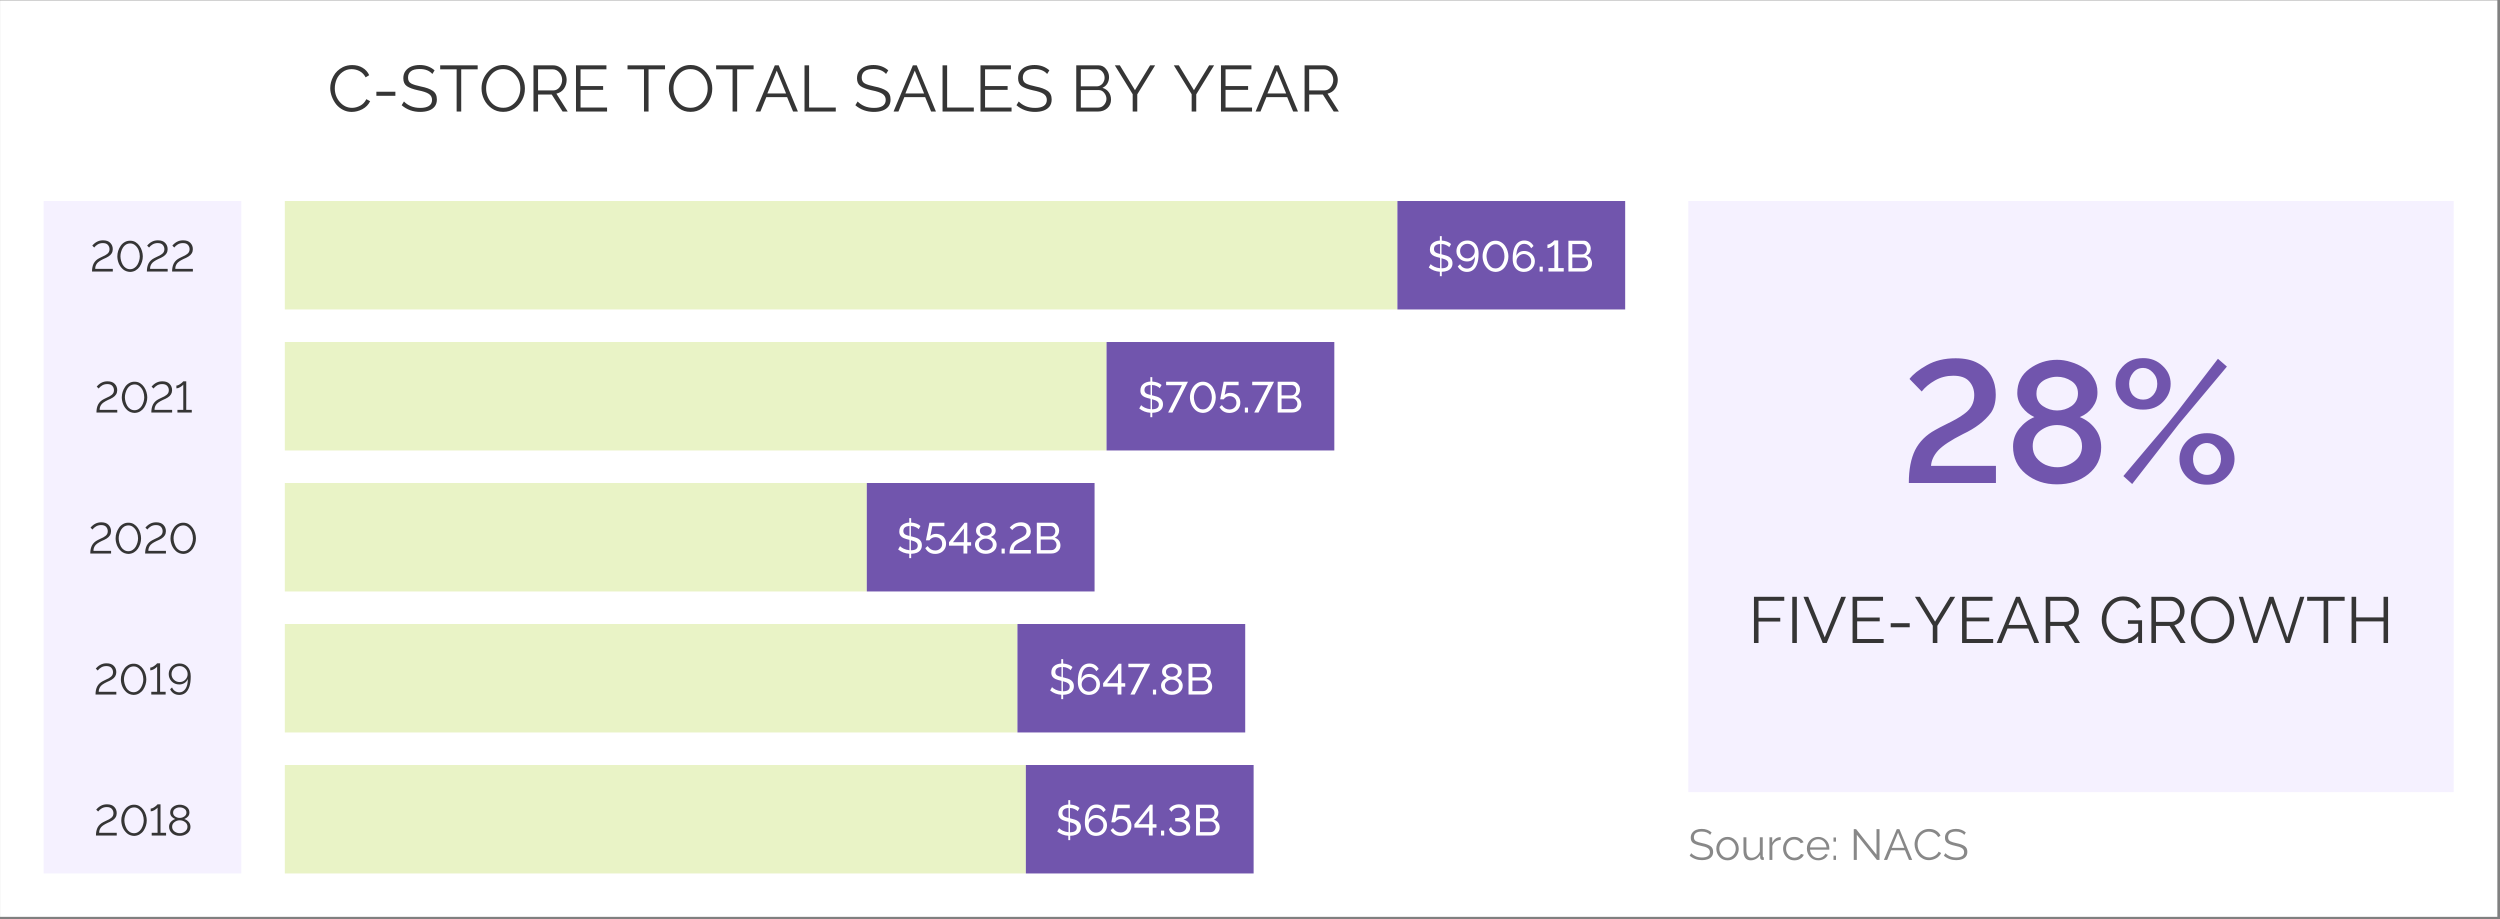 <svg width="922" height="339" viewBox="0 0 922 339" fill="none" xmlns="http://www.w3.org/2000/svg">
<rect x="0" y="0" width="922" height="339" fill="#808080" stroke="none"/>
<rect x="0.02" y="0.132" width="921" height="338" fill="white"/>
<path d="M129.76 41.273H129.619C128.541 41.273 127.51 41.023 126.525 40.523C125.541 40.023 124.705 39.359 124.018 38.531C123.346 37.687 122.807 36.734 122.4 35.671C121.994 34.593 121.791 33.531 121.791 32.484C121.791 31.031 122.174 29.585 122.939 28.148C123.705 26.695 124.877 25.562 126.455 24.749C127.502 24.249 128.643 23.999 129.877 23.999C131.377 23.999 132.666 24.335 133.744 25.007C134.838 25.663 135.643 26.57 136.158 27.726L134.846 28.523C134.314 27.523 133.596 26.773 132.689 26.273C131.799 25.773 130.783 25.515 129.643 25.499C128.393 25.499 127.283 25.859 126.314 26.578C125.346 27.281 124.627 28.163 124.158 29.226C123.705 30.288 123.479 31.406 123.479 32.578C123.479 34.546 124.104 36.242 125.354 37.663C126.604 39.07 128.104 39.773 129.854 39.773C130.822 39.773 131.807 39.515 132.807 38.999C133.807 38.484 134.572 37.679 135.104 36.585L136.51 37.312C135.9 38.593 134.947 39.578 133.65 40.265C132.354 40.937 131.057 41.273 129.76 41.273ZM145.814 35.343H138.807V33.843H145.814V35.343ZM154.979 41.273C152.338 41.273 150.057 40.453 148.135 38.812L148.979 37.429C149.619 38.117 150.455 38.687 151.486 39.14C152.518 39.578 153.697 39.796 155.025 39.796C156.369 39.796 157.424 39.554 158.189 39.07C158.955 38.57 159.338 37.828 159.338 36.843C159.338 35.906 158.947 35.171 158.166 34.64C157.385 34.109 156.064 33.663 154.205 33.304C152.33 32.898 150.947 32.39 150.057 31.781C149.182 31.171 148.744 30.203 148.744 28.874C148.744 27.781 149.018 26.874 149.564 26.156C150.111 25.421 150.838 24.874 151.744 24.515C152.666 24.156 153.689 23.976 154.814 23.976C156.955 23.976 158.775 24.632 160.275 25.945L159.455 27.281C158.393 26.062 156.838 25.453 154.791 25.453C153.307 25.453 152.213 25.734 151.51 26.296C150.822 26.859 150.479 27.632 150.479 28.617C150.479 29.648 150.869 30.374 151.65 30.796C152.432 31.203 153.619 31.57 155.213 31.898C157.135 32.273 158.596 32.804 159.596 33.492C160.611 34.179 161.119 35.242 161.119 36.679C161.119 37.726 160.854 38.593 160.322 39.281C159.791 39.953 159.064 40.453 158.143 40.781C157.221 41.109 156.166 41.273 154.979 41.273ZM170.096 41.132H168.408V25.57H162.338V24.093H176.166V25.57H170.096V41.132ZM185.705 41.249H185.471C183.939 41.249 182.557 40.812 181.322 39.937C180.088 39.062 179.158 37.976 178.533 36.679C177.908 35.382 177.596 34.07 177.596 32.742V32.507C177.596 30.288 178.369 28.312 179.916 26.578C181.463 24.843 183.33 23.976 185.518 23.976H185.729C187.213 23.976 188.564 24.413 189.783 25.288C191.018 26.163 191.955 27.257 192.596 28.57C193.252 29.867 193.58 31.179 193.58 32.507V32.788C193.58 34.195 193.252 35.531 192.596 36.796C191.924 38.124 190.971 39.203 189.736 40.031C188.502 40.843 187.158 41.249 185.705 41.249ZM185.705 39.749C186.861 39.749 187.924 39.406 188.893 38.718C189.877 38.015 190.619 37.132 191.119 36.07C191.635 34.992 191.893 33.882 191.893 32.742V32.601C191.893 30.679 191.283 29.015 190.064 27.609C188.861 26.203 187.369 25.499 185.588 25.499H185.494C183.713 25.499 182.229 26.218 181.041 27.656C179.869 29.078 179.283 30.695 179.283 32.507V32.601C179.283 34.538 179.869 36.218 181.041 37.64C182.229 39.046 183.744 39.749 185.588 39.749H185.705ZM209.377 41.132H207.479L203.471 34.851H198.432V41.132H196.744V24.093H203.939C204.924 24.093 205.791 24.351 206.541 24.867C207.307 25.367 207.9 26.031 208.322 26.859C208.76 27.671 208.979 28.531 208.979 29.437C208.979 30.656 208.65 31.742 207.994 32.695C207.354 33.632 206.424 34.249 205.205 34.546L209.377 41.132ZM203.986 33.351C204.986 33.351 205.791 32.945 206.4 32.132C207.01 31.32 207.314 30.421 207.314 29.437C207.314 28.437 206.979 27.546 206.307 26.765C205.635 25.968 204.814 25.57 203.846 25.57H198.432V33.351H203.986ZM223.885 41.132H212.424V24.093H223.65V25.57H214.111V31.734H222.432V33.14H214.111V39.656H223.885V41.132ZM239.189 41.132H237.502V25.57H231.432V24.093H245.26V25.57H239.189V41.132ZM254.799 41.249H254.564C253.033 41.249 251.65 40.812 250.416 39.937C249.182 39.062 248.252 37.976 247.627 36.679C247.002 35.382 246.689 34.07 246.689 32.742V32.507C246.689 30.288 247.463 28.312 249.01 26.578C250.557 24.843 252.424 23.976 254.611 23.976H254.822C256.307 23.976 257.658 24.413 258.877 25.288C260.111 26.163 261.049 27.257 261.689 28.57C262.346 29.867 262.674 31.179 262.674 32.507V32.788C262.674 34.195 262.346 35.531 261.689 36.796C261.018 38.124 260.064 39.203 258.83 40.031C257.596 40.843 256.252 41.249 254.799 41.249ZM254.799 39.749C255.955 39.749 257.018 39.406 257.986 38.718C258.971 38.015 259.713 37.132 260.213 36.07C260.729 34.992 260.986 33.882 260.986 32.742V32.601C260.986 30.679 260.377 29.015 259.158 27.609C257.955 26.203 256.463 25.499 254.682 25.499H254.588C252.807 25.499 251.322 26.218 250.135 27.656C248.963 29.078 248.377 30.695 248.377 32.507V32.601C248.377 34.538 248.963 36.218 250.135 37.64C251.322 39.046 252.838 39.749 254.682 39.749H254.799ZM271.861 41.132H270.174V25.57H264.104V24.093H277.932V25.57H271.861V41.132ZM294.268 41.132H292.486L290.283 35.812H282.619L280.439 41.132H278.635L285.76 24.093H287.189L294.268 41.132ZM289.908 34.476L286.463 26.062L282.994 34.476H289.908ZM308.236 41.132H296.705V24.093H298.393V39.656H308.236V41.132ZM322.299 41.273C319.658 41.273 317.377 40.453 315.455 38.812L316.299 37.429C316.939 38.117 317.775 38.687 318.807 39.14C319.838 39.578 321.018 39.796 322.346 39.796C323.689 39.796 324.744 39.554 325.51 39.07C326.275 38.57 326.658 37.828 326.658 36.843C326.658 35.906 326.268 35.171 325.486 34.64C324.705 34.109 323.385 33.663 321.525 33.304C319.65 32.898 318.268 32.39 317.377 31.781C316.502 31.171 316.064 30.203 316.064 28.874C316.064 27.781 316.338 26.874 316.885 26.156C317.432 25.421 318.158 24.874 319.064 24.515C319.986 24.156 321.01 23.976 322.135 23.976C324.275 23.976 326.096 24.632 327.596 25.945L326.775 27.281C325.713 26.062 324.158 25.453 322.111 25.453C320.627 25.453 319.533 25.734 318.83 26.296C318.143 26.859 317.799 27.632 317.799 28.617C317.799 29.648 318.189 30.374 318.971 30.796C319.752 31.203 320.939 31.57 322.533 31.898C324.455 32.273 325.916 32.804 326.916 33.492C327.932 34.179 328.439 35.242 328.439 36.679C328.439 37.726 328.174 38.593 327.643 39.281C327.111 39.953 326.385 40.453 325.463 40.781C324.541 41.109 323.486 41.273 322.299 41.273ZM345.174 41.132H343.393L341.189 35.812H333.525L331.346 41.132H329.541L336.666 24.093H338.096L345.174 41.132ZM340.814 34.476L337.369 26.062L333.9 34.476H340.814ZM359.143 41.132H347.611V24.093H349.299V39.656H359.143V41.132ZM373.064 41.132H361.604V24.093H372.83V25.57H363.291V31.734H371.611V33.14H363.291V39.656H373.064V41.132ZM381.713 41.273C379.072 41.273 376.791 40.453 374.869 38.812L375.713 37.429C376.354 38.117 377.189 38.687 378.221 39.14C379.252 39.578 380.432 39.796 381.76 39.796C383.104 39.796 384.158 39.554 384.924 39.07C385.689 38.57 386.072 37.828 386.072 36.843C386.072 35.906 385.682 35.171 384.9 34.64C384.119 34.109 382.799 33.663 380.939 33.304C379.064 32.898 377.682 32.39 376.791 31.781C375.916 31.171 375.479 30.203 375.479 28.874C375.479 27.781 375.752 26.874 376.299 26.156C376.846 25.421 377.572 24.874 378.479 24.515C379.4 24.156 380.424 23.976 381.549 23.976C383.689 23.976 385.51 24.632 387.01 25.945L386.189 27.281C385.127 26.062 383.572 25.453 381.525 25.453C380.041 25.453 378.947 25.734 378.244 26.296C377.557 26.859 377.213 27.632 377.213 28.617C377.213 29.648 377.604 30.374 378.385 30.796C379.166 31.203 380.354 31.57 381.947 31.898C383.869 32.273 385.33 32.804 386.33 33.492C387.346 34.179 387.854 35.242 387.854 36.679C387.854 37.726 387.588 38.593 387.057 39.281C386.525 39.953 385.799 40.453 384.877 40.781C383.955 41.109 382.9 41.273 381.713 41.273ZM404.963 41.132H396.924V24.093H405.127C406.268 24.093 407.197 24.546 407.916 25.453C408.65 26.359 409.018 27.351 409.018 28.429C409.018 29.288 408.814 30.07 408.408 30.773C408.002 31.476 407.393 32.015 406.58 32.39C407.549 32.687 408.314 33.21 408.877 33.96C409.455 34.71 409.744 35.64 409.744 36.749C409.744 38.031 409.283 39.085 408.361 39.913C407.439 40.726 406.307 41.132 404.963 41.132ZM404.963 39.679C405.885 39.679 406.627 39.343 407.189 38.671C407.768 37.984 408.057 37.242 408.057 36.445C408.057 35.663 407.783 34.929 407.236 34.242C406.689 33.554 405.986 33.21 405.127 33.21H398.611V39.679H404.963ZM404.471 31.851C405.252 31.851 405.947 31.531 406.557 30.89C407.104 30.203 407.377 29.476 407.377 28.71C407.377 27.82 407.104 27.07 406.557 26.46C406.025 25.851 405.377 25.546 404.611 25.546H398.611V31.851H404.471ZM419.424 41.132H417.736V34.757L411.15 24.093H413.002L418.58 33.257L424.182 24.093H426.01L419.424 34.804V41.132ZM441.174 41.132H439.486V34.757L432.9 24.093H434.752L440.33 33.257L445.932 24.093H447.76L441.174 34.804V41.132ZM461.752 41.132H450.291V24.093H461.518V25.57H451.979V31.734H460.299V33.14H451.979V39.656H461.752V41.132ZM478.697 41.132H476.916L474.713 35.812H467.049L464.869 41.132H463.064L470.189 24.093H471.619L478.697 41.132ZM474.338 34.476L470.893 26.062L467.424 34.476H474.338ZM493.768 41.132H491.869L487.861 34.851H482.822V41.132H481.135V24.093H488.33C489.314 24.093 490.182 24.351 490.932 24.867C491.697 25.367 492.291 26.031 492.713 26.859C493.15 27.671 493.369 28.531 493.369 29.437C493.369 30.656 493.041 31.742 492.385 32.695C491.744 33.632 490.814 34.249 489.596 34.546L493.768 41.132ZM488.377 33.351C489.377 33.351 490.182 32.945 490.791 32.132C491.4 31.32 491.705 30.421 491.705 29.437C491.705 28.437 491.369 27.546 490.697 26.765C490.025 25.968 489.205 25.57 488.236 25.57H482.822V33.351H488.377Z" fill="#353535"/>
<rect x="105.045" y="74.132" width="410.32" height="40" fill="#E9F3C6"/>
<rect x="515.365" y="74.132" width="84" height="40" fill="#7155AD"/>
<rect x="16.098" y="74.132" width="72.89" height="248" fill="#F5F1FF"/>
<path d="M41.605 100.132H33.934C33.934 98.945 34.147 97.945 34.574 97.132C35.012 96.32 35.704 95.674 36.652 95.195C36.996 95.007 37.366 94.825 37.762 94.648C38.168 94.471 38.496 94.314 38.746 94.179C38.996 94.044 39.262 93.867 39.543 93.648C39.835 93.419 40.048 93.163 40.184 92.882C40.319 92.591 40.387 92.268 40.387 91.913C40.387 91.299 40.189 90.768 39.793 90.32C39.397 89.872 38.777 89.648 37.934 89.648C37.215 89.648 36.579 89.814 36.027 90.148C35.475 90.481 35.048 90.861 34.746 91.288L34.027 90.585C35.132 89.283 36.434 88.632 37.934 88.632H38.043C39.189 88.632 40.064 88.945 40.668 89.57C41.283 90.195 41.59 90.971 41.59 91.898C41.59 93.033 41.053 93.934 39.98 94.601C39.408 94.955 38.814 95.252 38.199 95.492C36.855 96.127 36.001 96.742 35.637 97.335C35.293 97.887 35.121 98.445 35.121 99.007V99.148H41.605V100.132ZM47.98 100.288C46.949 100.236 46.085 99.919 45.387 99.335C44.658 98.689 44.121 97.939 43.777 97.085C43.444 96.231 43.277 95.382 43.277 94.538C43.277 93.174 43.684 91.887 44.496 90.679C44.861 90.127 45.34 89.674 45.934 89.32C46.538 88.955 47.22 88.773 47.98 88.773C48.762 88.773 49.444 88.955 50.027 89.32C50.611 89.684 51.095 90.153 51.48 90.726C51.876 91.299 52.173 91.924 52.371 92.601C52.569 93.278 52.668 93.924 52.668 94.538C52.668 95.882 52.277 97.153 51.496 98.351C51.121 98.903 50.632 99.361 50.027 99.726C49.434 100.08 48.751 100.268 47.98 100.288ZM47.98 99.288C48.543 99.288 49.059 99.137 49.527 98.835C50.007 98.533 50.387 98.143 50.668 97.663C50.949 97.184 51.168 96.674 51.324 96.132C51.48 95.58 51.559 95.049 51.559 94.538C51.559 93.799 51.428 93.075 51.168 92.367C50.908 91.648 50.496 91.038 49.934 90.538C49.382 90.028 48.751 89.773 48.043 89.773C47.418 89.783 46.871 89.934 46.402 90.226C45.569 90.768 44.98 91.679 44.637 92.96C44.491 93.492 44.418 94.018 44.418 94.538C44.428 95.08 44.507 95.622 44.652 96.163C44.809 96.705 45.022 97.216 45.293 97.695C45.574 98.163 45.949 98.549 46.418 98.851C46.887 99.143 47.408 99.288 47.98 99.288ZM61.84 100.132H54.168C54.168 98.945 54.382 97.945 54.809 97.132C55.246 96.32 55.939 95.674 56.887 95.195C57.23 95.007 57.6 94.825 57.996 94.648C58.402 94.471 58.73 94.314 58.98 94.179C59.23 94.044 59.496 93.867 59.777 93.648C60.069 93.419 60.283 93.163 60.418 92.882C60.553 92.591 60.621 92.268 60.621 91.913C60.621 91.299 60.423 90.768 60.027 90.32C59.632 89.872 59.012 89.648 58.168 89.648C57.449 89.648 56.814 89.814 56.262 90.148C55.71 90.481 55.283 90.861 54.98 91.288L54.262 90.585C55.366 89.283 56.668 88.632 58.168 88.632H58.277C59.423 88.632 60.298 88.945 60.902 89.57C61.517 90.195 61.824 90.971 61.824 91.898C61.824 93.033 61.288 93.934 60.215 94.601C59.642 94.955 59.048 95.252 58.434 95.492C57.09 96.127 56.236 96.742 55.871 97.335C55.527 97.887 55.355 98.445 55.355 99.007V99.148H61.84V100.132ZM71.137 100.132H63.465C63.465 98.945 63.678 97.945 64.106 97.132C64.543 96.32 65.236 95.674 66.184 95.195C66.527 95.007 66.897 94.825 67.293 94.648C67.699 94.471 68.027 94.314 68.277 94.179C68.527 94.044 68.793 93.867 69.074 93.648C69.366 93.419 69.579 93.163 69.715 92.882C69.85 92.591 69.918 92.268 69.918 91.913C69.918 91.299 69.72 90.768 69.324 90.32C68.928 89.872 68.309 89.648 67.465 89.648C66.746 89.648 66.111 89.814 65.559 90.148C65.007 90.481 64.579 90.861 64.277 91.288L63.559 90.585C64.663 89.283 65.965 88.632 67.465 88.632H67.574C68.72 88.632 69.595 88.945 70.199 89.57C70.814 90.195 71.121 90.971 71.121 91.898C71.121 93.033 70.585 93.934 69.512 94.601C68.939 94.955 68.345 95.252 67.731 95.492C66.387 96.127 65.533 96.742 65.168 97.335C64.824 97.887 64.652 98.445 64.652 99.007V99.148H71.137V100.132Z" fill="#353535"/>
<path d="M531.725 101.851H531.021V100.226C529.469 100.132 528.105 99.606 526.928 98.648L527.615 97.429C527.949 97.773 528.407 98.085 528.99 98.367C529.584 98.648 530.287 98.835 531.1 98.929V95.101C530.162 94.882 529.443 94.663 528.943 94.445C528.454 94.226 528.084 93.95 527.834 93.617C527.511 93.221 527.35 92.7 527.35 92.054C527.35 91.002 527.688 90.2 528.365 89.648C529.042 89.085 529.928 88.773 531.021 88.71V87.085H531.725V88.71C533.193 88.825 534.339 89.252 535.162 89.992L534.49 91.163C534.251 90.882 533.865 90.622 533.334 90.382C532.844 90.132 532.277 90.002 531.631 89.992V93.773L531.693 93.788C532.433 93.966 533.011 94.127 533.428 94.273C534.928 94.762 535.678 95.695 535.678 97.07C535.678 97.778 535.506 98.367 535.162 98.835C534.818 99.294 534.35 99.643 533.756 99.882C533.162 100.111 532.485 100.231 531.725 100.242V101.851ZM531.631 98.945C533.308 98.945 534.146 98.372 534.146 97.226C534.146 96.716 533.943 96.309 533.537 96.007C533.141 95.705 532.506 95.45 531.631 95.242V98.945ZM531.1 93.663V89.992C529.6 90.064 528.85 90.679 528.85 91.835C528.85 92.335 529.016 92.726 529.35 93.007C529.693 93.278 530.277 93.497 531.1 93.663ZM541.037 100.288C539.527 100.288 538.386 99.617 537.615 98.273L538.49 97.429C538.751 97.96 539.105 98.367 539.553 98.648C540.011 98.919 540.511 99.054 541.053 99.054C541.98 99.054 542.688 98.663 543.178 97.882C543.678 97.091 543.943 96.002 543.975 94.617C543.735 95.158 543.365 95.596 542.865 95.929C542.376 96.262 541.766 96.429 541.037 96.429C539.975 96.429 539.058 96.075 538.287 95.367C537.516 94.648 537.131 93.731 537.131 92.617C537.131 91.544 537.506 90.622 538.256 89.851C539.006 89.08 539.985 88.695 541.193 88.695C541.964 88.695 542.657 88.882 543.271 89.257C543.896 89.622 544.391 90.169 544.756 90.898C545.12 91.617 545.303 92.512 545.303 93.585C545.303 95.117 545.12 96.377 544.756 97.367C544.402 98.356 543.902 99.091 543.256 99.57C542.62 100.049 541.881 100.288 541.037 100.288ZM541.178 95.304C541.907 95.304 542.537 95.038 543.068 94.507C543.61 93.966 543.881 93.335 543.881 92.617C543.881 92.064 543.725 91.564 543.412 91.117C542.85 90.314 542.105 89.913 541.178 89.913C540.449 89.913 539.813 90.169 539.271 90.679C538.74 91.189 538.475 91.835 538.475 92.617C538.475 93.148 538.605 93.617 538.865 94.023C539.126 94.429 539.459 94.747 539.865 94.976C540.282 95.195 540.719 95.304 541.178 95.304ZM551.537 100.288C550.485 100.236 549.61 99.919 548.912 99.335C548.173 98.689 547.631 97.939 547.287 97.085C546.943 96.221 546.771 95.372 546.771 94.538C546.771 93.528 547.001 92.538 547.459 91.57C547.928 90.591 548.615 89.83 549.521 89.288C550.136 88.945 550.808 88.773 551.537 88.773C552.318 88.773 553.006 88.955 553.6 89.32C554.204 89.674 554.704 90.137 555.1 90.71C555.495 91.283 555.792 91.908 555.99 92.585C556.199 93.252 556.303 93.903 556.303 94.538C556.303 95.882 555.907 97.148 555.115 98.335C554.74 98.898 554.245 99.361 553.631 99.726C553.027 100.08 552.329 100.268 551.537 100.288ZM551.537 98.992C552.089 98.992 552.584 98.846 553.021 98.554C553.459 98.252 553.803 97.877 554.053 97.429C554.313 96.981 554.511 96.507 554.646 96.007C554.782 95.507 554.85 95.018 554.85 94.538C554.85 93.83 554.73 93.143 554.49 92.476C554.261 91.809 553.891 91.242 553.381 90.773C552.87 90.304 552.277 90.07 551.6 90.07C551.006 90.08 550.49 90.231 550.053 90.523C549.615 90.804 549.271 91.174 549.021 91.632C548.49 92.559 548.225 93.528 548.225 94.538C548.245 95.059 548.324 95.575 548.459 96.085C548.594 96.585 548.787 97.059 549.037 97.507C549.298 97.955 549.646 98.314 550.084 98.585C550.48 98.856 550.938 98.992 551.459 98.992H551.537ZM561.99 100.288C561.219 100.288 560.521 100.106 559.896 99.742C559.282 99.367 558.792 98.82 558.428 98.101C558.063 97.372 557.881 96.471 557.881 95.398C557.881 93.867 558.058 92.606 558.412 91.617C558.777 90.627 559.277 89.893 559.912 89.413C560.558 88.934 561.303 88.695 562.146 88.695C563.657 88.695 564.798 89.367 565.568 90.71L564.693 91.554C564.433 91.023 564.074 90.622 563.615 90.351C563.167 90.07 562.673 89.929 562.131 89.929C561.204 89.929 560.49 90.325 559.99 91.117C559.501 91.898 559.24 92.981 559.209 94.367C559.449 93.825 559.813 93.387 560.303 93.054C560.803 92.721 561.417 92.554 562.146 92.554C562.834 92.554 563.475 92.716 564.068 93.038C564.662 93.361 565.141 93.809 565.506 94.382C565.87 94.955 566.053 95.617 566.053 96.367C566.053 97.439 565.678 98.361 564.928 99.132C564.178 99.903 563.199 100.288 561.99 100.288ZM562.006 99.07C562.735 99.07 563.365 98.814 563.896 98.304C564.438 97.794 564.709 97.148 564.709 96.367C564.709 95.585 564.428 94.945 563.865 94.445C563.303 93.934 562.683 93.679 562.006 93.679C561.298 93.679 560.667 93.945 560.115 94.476C559.574 95.007 559.303 95.637 559.303 96.367C559.303 96.919 559.459 97.419 559.771 97.867C560.334 98.669 561.079 99.07 562.006 99.07ZM568.975 100.132H567.803V98.335H568.975V100.132ZM576.709 100.132H571.068V98.851H573.24V90.132C573.011 90.434 572.636 90.742 572.115 91.054C571.605 91.356 571.131 91.507 570.693 91.507V90.195H570.756C571.068 90.195 571.428 90.07 571.834 89.82C572.251 89.57 572.579 89.325 572.818 89.085C573.068 88.846 573.209 88.7 573.24 88.648H574.678V98.851H576.709V100.132ZM583.818 100.132H578.428V88.773H584.084C584.657 88.773 585.152 88.95 585.568 89.304C585.985 89.648 586.292 90.085 586.49 90.617C586.605 90.992 586.662 91.341 586.662 91.663C586.662 92.216 586.527 92.731 586.256 93.21C585.985 93.679 585.579 94.044 585.037 94.304C586.443 94.804 587.146 95.773 587.146 97.21C587.146 98.085 586.824 98.794 586.178 99.335C585.542 99.867 584.756 100.132 583.818 100.132ZM583.818 98.882C584.381 98.882 584.834 98.684 585.178 98.288C585.521 97.882 585.693 97.434 585.693 96.945C585.693 96.476 585.532 96.033 585.209 95.617C584.886 95.189 584.459 94.976 583.928 94.976H579.865V98.882H583.818ZM583.49 93.82C584.032 93.82 584.459 93.622 584.771 93.226C585.084 92.83 585.24 92.398 585.24 91.929C585.24 91.325 585.074 90.856 584.74 90.523C584.407 90.189 584.021 90.023 583.584 90.023H579.865V93.82H583.49Z" fill="white"/>
<path d="M43.246 152.132H35.574C35.574 150.945 35.788 149.945 36.215 149.132C36.652 148.32 37.345 147.674 38.293 147.195C38.637 147.007 39.007 146.825 39.402 146.648C39.809 146.471 40.137 146.314 40.387 146.179C40.637 146.044 40.902 145.867 41.184 145.648C41.475 145.419 41.689 145.163 41.824 144.882C41.96 144.591 42.027 144.268 42.027 143.913C42.027 143.299 41.829 142.768 41.434 142.32C41.038 141.872 40.418 141.648 39.574 141.648C38.855 141.648 38.22 141.814 37.668 142.148C37.116 142.481 36.689 142.861 36.387 143.288L35.668 142.585C36.772 141.283 38.074 140.632 39.574 140.632H39.684C40.829 140.632 41.704 140.945 42.309 141.57C42.923 142.195 43.23 142.971 43.23 143.898C43.23 145.033 42.694 145.934 41.621 146.601C41.048 146.955 40.454 147.252 39.84 147.492C38.496 148.127 37.642 148.742 37.277 149.335C36.934 149.887 36.762 150.445 36.762 151.007V151.148H43.246V152.132ZM49.621 152.288C48.59 152.236 47.725 151.919 47.027 151.335C46.298 150.689 45.762 149.939 45.418 149.085C45.085 148.231 44.918 147.382 44.918 146.538C44.918 145.174 45.324 143.887 46.137 142.679C46.501 142.127 46.98 141.674 47.574 141.32C48.178 140.955 48.861 140.773 49.621 140.773C50.402 140.773 51.085 140.955 51.668 141.32C52.251 141.684 52.736 142.153 53.121 142.726C53.517 143.299 53.814 143.924 54.012 144.601C54.21 145.278 54.309 145.924 54.309 146.538C54.309 147.882 53.918 149.153 53.137 150.351C52.762 150.903 52.272 151.361 51.668 151.726C51.074 152.08 50.392 152.268 49.621 152.288ZM49.621 151.288C50.184 151.288 50.699 151.137 51.168 150.835C51.647 150.533 52.027 150.143 52.309 149.663C52.59 149.184 52.809 148.674 52.965 148.132C53.121 147.58 53.199 147.049 53.199 146.538C53.199 145.799 53.069 145.075 52.809 144.367C52.548 143.648 52.137 143.038 51.574 142.538C51.022 142.028 50.392 141.773 49.684 141.773C49.059 141.783 48.512 141.934 48.043 142.226C47.21 142.768 46.621 143.679 46.277 144.96C46.132 145.492 46.059 146.018 46.059 146.538C46.069 147.08 46.147 147.622 46.293 148.163C46.449 148.705 46.663 149.216 46.934 149.695C47.215 150.163 47.59 150.549 48.059 150.851C48.527 151.143 49.048 151.288 49.621 151.288ZM63.48 152.132H55.809C55.809 150.945 56.022 149.945 56.449 149.132C56.887 148.32 57.579 147.674 58.527 147.195C58.871 147.007 59.241 146.825 59.637 146.648C60.043 146.471 60.371 146.314 60.621 146.179C60.871 146.044 61.137 145.867 61.418 145.648C61.71 145.419 61.923 145.163 62.059 144.882C62.194 144.591 62.262 144.268 62.262 143.913C62.262 143.299 62.064 142.768 61.668 142.32C61.272 141.872 60.652 141.648 59.809 141.648C59.09 141.648 58.454 141.814 57.902 142.148C57.35 142.481 56.923 142.861 56.621 143.288L55.902 142.585C57.007 141.283 58.309 140.632 59.809 140.632H59.918C61.064 140.632 61.939 140.945 62.543 141.57C63.158 142.195 63.465 142.971 63.465 143.898C63.465 145.033 62.928 145.934 61.855 146.601C61.283 146.955 60.689 147.252 60.074 147.492C58.73 148.127 57.876 148.742 57.512 149.335C57.168 149.887 56.996 150.445 56.996 151.007V151.148H63.48V152.132ZM70.731 152.132H65.434V151.148H67.59V141.851C67.361 142.153 66.986 142.46 66.465 142.773C65.954 143.075 65.486 143.226 65.059 143.226V142.195H65.106C65.408 142.195 65.762 142.07 66.168 141.82C66.585 141.559 66.923 141.309 67.184 141.07C67.444 140.82 67.579 140.674 67.59 140.632H68.684V151.148H70.731V152.132Z" fill="#353535"/>
<path d="M40.965 204.132H33.293C33.293 202.945 33.507 201.945 33.934 201.132C34.371 200.32 35.064 199.674 36.012 199.195C36.355 199.007 36.725 198.825 37.121 198.648C37.527 198.471 37.855 198.314 38.105 198.179C38.355 198.044 38.621 197.867 38.902 197.648C39.194 197.419 39.408 197.163 39.543 196.882C39.678 196.591 39.746 196.268 39.746 195.913C39.746 195.299 39.548 194.768 39.152 194.32C38.757 193.872 38.137 193.648 37.293 193.648C36.574 193.648 35.939 193.814 35.387 194.148C34.835 194.481 34.408 194.861 34.105 195.288L33.387 194.585C34.491 193.283 35.793 192.632 37.293 192.632H37.402C38.548 192.632 39.423 192.945 40.027 193.57C40.642 194.195 40.949 194.971 40.949 195.898C40.949 197.033 40.413 197.934 39.34 198.601C38.767 198.955 38.173 199.252 37.559 199.492C36.215 200.127 35.361 200.742 34.996 201.335C34.652 201.887 34.48 202.445 34.48 203.007V203.148H40.965V204.132ZM47.34 204.288C46.309 204.236 45.444 203.919 44.746 203.335C44.017 202.689 43.48 201.939 43.137 201.085C42.803 200.231 42.637 199.382 42.637 198.538C42.637 197.174 43.043 195.887 43.855 194.679C44.22 194.127 44.699 193.674 45.293 193.32C45.897 192.955 46.579 192.773 47.34 192.773C48.121 192.773 48.803 192.955 49.387 193.32C49.97 193.684 50.454 194.153 50.84 194.726C51.236 195.299 51.533 195.924 51.73 196.601C51.928 197.278 52.027 197.924 52.027 198.538C52.027 199.882 51.637 201.153 50.855 202.351C50.48 202.903 49.991 203.361 49.387 203.726C48.793 204.08 48.111 204.268 47.34 204.288ZM47.34 203.288C47.902 203.288 48.418 203.137 48.887 202.835C49.366 202.533 49.746 202.143 50.027 201.663C50.309 201.184 50.527 200.674 50.684 200.132C50.84 199.58 50.918 199.049 50.918 198.538C50.918 197.799 50.788 197.075 50.527 196.367C50.267 195.648 49.855 195.038 49.293 194.538C48.741 194.028 48.111 193.773 47.402 193.773C46.777 193.783 46.23 193.934 45.762 194.226C44.928 194.768 44.34 195.679 43.996 196.96C43.85 197.492 43.777 198.018 43.777 198.538C43.788 199.08 43.866 199.622 44.012 200.163C44.168 200.705 44.382 201.216 44.652 201.695C44.934 202.163 45.309 202.549 45.777 202.851C46.246 203.143 46.767 203.288 47.34 203.288ZM61.199 204.132H53.527C53.527 202.945 53.741 201.945 54.168 201.132C54.605 200.32 55.298 199.674 56.246 199.195C56.59 199.007 56.96 198.825 57.355 198.648C57.762 198.471 58.09 198.314 58.34 198.179C58.59 198.044 58.855 197.867 59.137 197.648C59.428 197.419 59.642 197.163 59.777 196.882C59.913 196.591 59.98 196.268 59.98 195.913C59.98 195.299 59.783 194.768 59.387 194.32C58.991 193.872 58.371 193.648 57.527 193.648C56.809 193.648 56.173 193.814 55.621 194.148C55.069 194.481 54.642 194.861 54.34 195.288L53.621 194.585C54.725 193.283 56.027 192.632 57.527 192.632H57.637C58.783 192.632 59.658 192.945 60.262 193.57C60.876 194.195 61.184 194.971 61.184 195.898C61.184 197.033 60.647 197.934 59.574 198.601C59.001 198.955 58.408 199.252 57.793 199.492C56.449 200.127 55.595 200.742 55.23 201.335C54.887 201.887 54.715 202.445 54.715 203.007V203.148H61.199V204.132ZM67.574 204.288C66.543 204.236 65.678 203.919 64.981 203.335C64.251 202.689 63.715 201.939 63.371 201.085C63.038 200.231 62.871 199.382 62.871 198.538C62.871 197.174 63.277 195.887 64.09 194.679C64.454 194.127 64.934 193.674 65.527 193.32C66.132 192.955 66.814 192.773 67.574 192.773C68.356 192.773 69.038 192.955 69.621 193.32C70.204 193.684 70.689 194.153 71.074 194.726C71.47 195.299 71.767 195.924 71.965 196.601C72.163 197.278 72.262 197.924 72.262 198.538C72.262 199.882 71.871 201.153 71.09 202.351C70.715 202.903 70.225 203.361 69.621 203.726C69.027 204.08 68.345 204.268 67.574 204.288ZM67.574 203.288C68.137 203.288 68.652 203.137 69.121 202.835C69.6 202.533 69.981 202.143 70.262 201.663C70.543 201.184 70.762 200.674 70.918 200.132C71.074 199.58 71.152 199.049 71.152 198.538C71.152 197.799 71.022 197.075 70.762 196.367C70.501 195.648 70.09 195.038 69.527 194.538C68.975 194.028 68.345 193.773 67.637 193.773C67.012 193.783 66.465 193.934 65.996 194.226C65.163 194.768 64.574 195.679 64.231 196.96C64.085 197.492 64.012 198.018 64.012 198.538C64.022 199.08 64.1 199.622 64.246 200.163C64.402 200.705 64.616 201.216 64.887 201.695C65.168 202.163 65.543 202.549 66.012 202.851C66.481 203.143 67.001 203.288 67.574 203.288Z" fill="#353535"/>
<path d="M42.902 256.132H35.23C35.23 254.945 35.444 253.945 35.871 253.132C36.309 252.32 37.001 251.674 37.949 251.195C38.293 251.007 38.663 250.825 39.059 250.648C39.465 250.471 39.793 250.314 40.043 250.179C40.293 250.044 40.559 249.867 40.84 249.648C41.132 249.419 41.345 249.163 41.48 248.882C41.616 248.591 41.684 248.268 41.684 247.913C41.684 247.299 41.486 246.768 41.09 246.32C40.694 245.872 40.074 245.648 39.23 245.648C38.512 245.648 37.876 245.814 37.324 246.148C36.772 246.481 36.345 246.861 36.043 247.288L35.324 246.585C36.428 245.283 37.73 244.632 39.23 244.632H39.34C40.486 244.632 41.361 244.945 41.965 245.57C42.579 246.195 42.887 246.971 42.887 247.898C42.887 249.033 42.35 249.934 41.277 250.601C40.704 250.955 40.111 251.252 39.496 251.492C38.152 252.127 37.298 252.742 36.934 253.335C36.59 253.887 36.418 254.445 36.418 255.007V255.148H42.902V256.132ZM49.277 256.288C48.246 256.236 47.382 255.919 46.684 255.335C45.954 254.689 45.418 253.939 45.074 253.085C44.741 252.231 44.574 251.382 44.574 250.538C44.574 249.174 44.98 247.887 45.793 246.679C46.158 246.127 46.637 245.674 47.23 245.32C47.835 244.955 48.517 244.773 49.277 244.773C50.059 244.773 50.741 244.955 51.324 245.32C51.908 245.684 52.392 246.153 52.777 246.726C53.173 247.299 53.47 247.924 53.668 248.601C53.866 249.278 53.965 249.924 53.965 250.538C53.965 251.882 53.574 253.153 52.793 254.351C52.418 254.903 51.928 255.361 51.324 255.726C50.73 256.08 50.048 256.268 49.277 256.288ZM49.277 255.288C49.84 255.288 50.355 255.137 50.824 254.835C51.303 254.533 51.684 254.143 51.965 253.663C52.246 253.184 52.465 252.674 52.621 252.132C52.777 251.58 52.855 251.049 52.855 250.538C52.855 249.799 52.725 249.075 52.465 248.367C52.204 247.648 51.793 247.038 51.23 246.538C50.678 246.028 50.048 245.773 49.34 245.773C48.715 245.783 48.168 245.934 47.699 246.226C46.866 246.768 46.277 247.679 45.934 248.96C45.788 249.492 45.715 250.018 45.715 250.538C45.725 251.08 45.803 251.622 45.949 252.163C46.105 252.705 46.319 253.216 46.59 253.695C46.871 254.163 47.246 254.549 47.715 254.851C48.184 255.143 48.704 255.288 49.277 255.288ZM61.09 256.132H55.793V255.148H57.949V245.851C57.72 246.153 57.345 246.46 56.824 246.773C56.314 247.075 55.845 247.226 55.418 247.226V246.195H55.465C55.767 246.195 56.121 246.07 56.527 245.82C56.944 245.559 57.283 245.309 57.543 245.07C57.803 244.82 57.939 244.674 57.949 244.632H59.043V255.148H61.09V256.132ZM66.137 256.288C65.335 256.288 64.642 256.101 64.059 255.726C63.486 255.341 63.048 254.825 62.746 254.179L63.449 253.538C63.699 254.111 64.064 254.554 64.543 254.867C65.022 255.179 65.553 255.335 66.137 255.335C67.053 255.335 67.803 254.913 68.387 254.07C68.981 253.216 69.277 251.981 69.277 250.367C69.017 251.023 68.606 251.533 68.043 251.898C67.481 252.252 66.84 252.429 66.121 252.429C64.996 252.429 64.064 252.054 63.324 251.304C62.595 250.544 62.23 249.643 62.23 248.601C62.23 247.913 62.392 247.273 62.715 246.679C63.048 246.085 63.517 245.606 64.121 245.242C64.725 244.877 65.439 244.695 66.262 244.695C67.449 244.695 68.423 245.117 69.184 245.96C69.954 246.794 70.34 247.955 70.34 249.445C70.34 251.028 70.163 252.325 69.809 253.335C69.454 254.335 68.96 255.08 68.324 255.57C67.689 256.049 66.96 256.288 66.137 256.288ZM66.246 251.538C67.079 251.538 67.777 251.252 68.34 250.679C68.913 250.106 69.199 249.413 69.199 248.601C69.199 247.809 68.913 247.122 68.34 246.538C67.767 245.945 67.064 245.648 66.231 245.648C65.345 245.648 64.626 245.95 64.074 246.554C63.533 247.158 63.262 247.841 63.262 248.601C63.262 249.413 63.553 250.106 64.137 250.679C64.72 251.252 65.423 251.538 66.246 251.538Z" fill="#353535"/>
<path d="M43.059 308.132H35.387C35.387 306.945 35.6 305.945 36.027 305.132C36.465 304.32 37.158 303.674 38.105 303.195C38.449 303.007 38.819 302.825 39.215 302.648C39.621 302.471 39.949 302.314 40.199 302.179C40.449 302.044 40.715 301.867 40.996 301.648C41.288 301.419 41.501 301.163 41.637 300.882C41.772 300.591 41.84 300.268 41.84 299.913C41.84 299.299 41.642 298.768 41.246 298.32C40.85 297.872 40.23 297.648 39.387 297.648C38.668 297.648 38.033 297.814 37.48 298.148C36.928 298.481 36.501 298.861 36.199 299.288L35.48 298.585C36.585 297.283 37.887 296.632 39.387 296.632H39.496C40.642 296.632 41.517 296.945 42.121 297.57C42.736 298.195 43.043 298.971 43.043 299.898C43.043 301.033 42.507 301.934 41.434 302.601C40.861 302.955 40.267 303.252 39.652 303.492C38.309 304.127 37.454 304.742 37.09 305.335C36.746 305.887 36.574 306.445 36.574 307.007V307.148H43.059V308.132ZM49.434 308.288C48.402 308.236 47.538 307.919 46.84 307.335C46.111 306.689 45.574 305.939 45.23 305.085C44.897 304.231 44.73 303.382 44.73 302.538C44.73 301.174 45.137 299.887 45.949 298.679C46.314 298.127 46.793 297.674 47.387 297.32C47.991 296.955 48.673 296.773 49.434 296.773C50.215 296.773 50.897 296.955 51.48 297.32C52.064 297.684 52.548 298.153 52.934 298.726C53.329 299.299 53.626 299.924 53.824 300.601C54.022 301.278 54.121 301.924 54.121 302.538C54.121 303.882 53.73 305.153 52.949 306.351C52.574 306.903 52.085 307.361 51.48 307.726C50.887 308.08 50.204 308.268 49.434 308.288ZM49.434 307.288C49.996 307.288 50.512 307.137 50.98 306.835C51.46 306.533 51.84 306.143 52.121 305.663C52.402 305.184 52.621 304.674 52.777 304.132C52.934 303.58 53.012 303.049 53.012 302.538C53.012 301.799 52.882 301.075 52.621 300.367C52.361 299.648 51.949 299.038 51.387 298.538C50.835 298.028 50.204 297.773 49.496 297.773C48.871 297.783 48.324 297.934 47.855 298.226C47.022 298.768 46.434 299.679 46.09 300.96C45.944 301.492 45.871 302.018 45.871 302.538C45.882 303.08 45.96 303.622 46.105 304.163C46.262 304.705 46.475 305.216 46.746 305.695C47.027 306.163 47.402 306.549 47.871 306.851C48.34 307.143 48.861 307.288 49.434 307.288ZM61.246 308.132H55.949V307.148H58.105V297.851C57.876 298.153 57.501 298.46 56.98 298.773C56.47 299.075 56.001 299.226 55.574 299.226V298.195H55.621C55.923 298.195 56.277 298.07 56.684 297.82C57.1 297.559 57.439 297.309 57.699 297.07C57.96 296.82 58.095 296.674 58.105 296.632H59.199V307.148H61.246V308.132ZM66.262 308.257C65.106 308.257 64.163 307.929 63.434 307.273C62.715 306.606 62.355 305.82 62.355 304.913C62.355 304.195 62.579 303.591 63.027 303.101C63.475 302.611 64.012 302.262 64.637 302.054C64.095 301.856 63.647 301.554 63.293 301.148C62.939 300.742 62.762 300.247 62.762 299.663C62.762 298.768 63.121 298.064 63.84 297.554C64.569 297.033 65.392 296.773 66.309 296.773C67.215 296.773 68.033 297.028 68.762 297.538C69.491 298.049 69.856 298.752 69.856 299.648C69.856 300.231 69.678 300.726 69.324 301.132C68.97 301.528 68.517 301.835 67.965 302.054C68.621 302.273 69.163 302.632 69.59 303.132C70.027 303.622 70.246 304.236 70.246 304.976C70.246 305.976 69.85 306.773 69.059 307.367C68.277 307.96 67.345 308.257 66.262 308.257ZM66.293 301.648C66.897 301.648 67.46 301.471 67.981 301.117C68.501 300.762 68.762 300.283 68.762 299.679C68.762 299.064 68.507 298.591 67.996 298.257C67.496 297.924 66.923 297.757 66.277 297.757C65.652 297.757 65.09 297.929 64.59 298.273C64.09 298.617 63.84 299.096 63.84 299.71C63.84 300.304 64.095 300.778 64.606 301.132C65.116 301.476 65.678 301.648 66.293 301.648ZM66.324 307.288C67.043 307.288 67.689 307.07 68.262 306.632C68.845 306.195 69.137 305.617 69.137 304.898C69.137 304.169 68.84 303.591 68.246 303.163C67.663 302.736 67.007 302.523 66.277 302.523C65.559 302.523 64.913 302.747 64.34 303.195C63.767 303.632 63.48 304.205 63.48 304.913C63.48 305.632 63.772 306.21 64.356 306.648C64.939 307.075 65.595 307.288 66.324 307.288Z" fill="#353535"/>
<rect x="105.045" y="126.132" width="303.053" height="40" fill="#E9F3C6"/>
<rect x="105.045" y="178.132" width="214.631" height="40" fill="#E9F3C6"/>
<rect x="105.045" y="230.132" width="270.189" height="40" fill="#E9F3C6"/>
<rect x="105.045" y="282.132" width="273.291" height="40" fill="#E9F3C6"/>
<rect x="408.098" y="126.132" width="84" height="40" fill="#7155AD"/>
<rect x="319.676" y="178.132" width="84" height="40" fill="#7155AD"/>
<rect x="375.234" y="230.132" width="84" height="40" fill="#7155AD"/>
<rect x="378.336" y="282.132" width="84" height="40" fill="#7155AD"/>
<path d="M424.957 153.851H424.254V152.226C422.702 152.132 421.337 151.606 420.16 150.648L420.848 149.429C421.181 149.773 421.639 150.085 422.223 150.367C422.816 150.648 423.52 150.835 424.332 150.929V147.101C423.395 146.882 422.676 146.663 422.176 146.445C421.686 146.226 421.316 145.95 421.066 145.617C420.743 145.221 420.582 144.7 420.582 144.054C420.582 143.002 420.921 142.2 421.598 141.648C422.275 141.085 423.16 140.773 424.254 140.71V139.085H424.957V140.71C426.426 140.825 427.572 141.252 428.395 141.992L427.723 143.163C427.483 142.882 427.098 142.622 426.566 142.382C426.077 142.132 425.509 142.002 424.863 141.992V145.773L424.926 145.788C425.665 145.966 426.243 146.127 426.66 146.273C428.16 146.762 428.91 147.695 428.91 149.07C428.91 149.778 428.738 150.367 428.395 150.835C428.051 151.294 427.582 151.643 426.988 151.882C426.395 152.111 425.717 152.231 424.957 152.242V153.851ZM424.863 150.945C426.54 150.945 427.379 150.372 427.379 149.226C427.379 148.716 427.176 148.309 426.77 148.007C426.374 147.705 425.738 147.45 424.863 147.242V150.945ZM424.332 145.663V141.992C422.832 142.064 422.082 142.679 422.082 143.835C422.082 144.335 422.249 144.726 422.582 145.007C422.926 145.278 423.509 145.497 424.332 145.663ZM432.395 152.132H430.816L435.895 142.07H430.066V140.773H438.129L432.395 152.132ZM443.613 152.288C442.561 152.236 441.686 151.919 440.988 151.335C440.249 150.689 439.707 149.939 439.363 149.085C439.02 148.221 438.848 147.372 438.848 146.538C438.848 145.528 439.077 144.538 439.535 143.57C440.004 142.591 440.691 141.83 441.598 141.288C442.212 140.945 442.884 140.773 443.613 140.773C444.395 140.773 445.082 140.955 445.676 141.32C446.28 141.674 446.78 142.137 447.176 142.71C447.572 143.283 447.868 143.908 448.066 144.585C448.275 145.252 448.379 145.903 448.379 146.538C448.379 147.882 447.983 149.148 447.191 150.335C446.816 150.898 446.322 151.361 445.707 151.726C445.103 152.08 444.405 152.268 443.613 152.288ZM443.613 150.992C444.165 150.992 444.66 150.846 445.098 150.554C445.535 150.252 445.879 149.877 446.129 149.429C446.389 148.981 446.587 148.507 446.723 148.007C446.858 147.507 446.926 147.018 446.926 146.538C446.926 145.83 446.806 145.143 446.566 144.476C446.337 143.809 445.967 143.242 445.457 142.773C444.947 142.304 444.353 142.07 443.676 142.07C443.082 142.08 442.566 142.231 442.129 142.523C441.691 142.804 441.348 143.174 441.098 143.632C440.566 144.559 440.301 145.528 440.301 146.538C440.322 147.059 440.4 147.575 440.535 148.085C440.671 148.585 440.863 149.059 441.113 149.507C441.374 149.955 441.723 150.314 442.16 150.585C442.556 150.856 443.014 150.992 443.535 150.992H443.613ZM453.41 152.288C451.796 152.288 450.577 151.58 449.754 150.163L450.629 149.398C451.348 150.481 452.28 151.023 453.426 151.023C454.124 151.023 454.723 150.804 455.223 150.367C455.733 149.929 455.988 149.32 455.988 148.538C455.988 148.018 455.874 147.575 455.645 147.21C455.415 146.846 455.113 146.57 454.738 146.382C454.363 146.195 453.967 146.101 453.551 146.101C452.603 146.101 451.848 146.492 451.285 147.273H450.004L451.285 140.773H456.801V142.07H452.332L451.645 145.679C452.145 145.148 452.837 144.882 453.723 144.882C454.379 144.882 454.988 145.028 455.551 145.32C456.113 145.601 456.566 146.012 456.91 146.554C457.254 147.096 457.426 147.747 457.426 148.507C457.426 149.309 457.238 149.992 456.863 150.554C456.499 151.117 456.009 151.549 455.395 151.851C454.79 152.143 454.129 152.288 453.41 152.288ZM460.27 152.132H459.098V150.335H460.27V152.132ZM464.145 152.132H462.566L467.645 142.07H461.816V140.773H469.879L464.145 152.132ZM476.598 152.132H471.207V140.773H476.863C477.436 140.773 477.931 140.95 478.348 141.304C478.764 141.648 479.072 142.085 479.27 142.617C479.384 142.992 479.441 143.341 479.441 143.663C479.441 144.216 479.306 144.731 479.035 145.21C478.764 145.679 478.358 146.044 477.816 146.304C479.223 146.804 479.926 147.773 479.926 149.21C479.926 150.085 479.603 150.794 478.957 151.335C478.322 151.867 477.535 152.132 476.598 152.132ZM476.598 150.882C477.16 150.882 477.613 150.684 477.957 150.288C478.301 149.882 478.473 149.434 478.473 148.945C478.473 148.476 478.311 148.033 477.988 147.617C477.665 147.189 477.238 146.976 476.707 146.976H472.645V150.882H476.598ZM476.27 145.82C476.811 145.82 477.238 145.622 477.551 145.226C477.863 144.83 478.02 144.398 478.02 143.929C478.02 143.325 477.853 142.856 477.52 142.523C477.186 142.189 476.801 142.023 476.363 142.023H472.645V145.82H476.27Z" fill="white"/>
<path d="M336.035 205.851H335.332V204.226C333.78 204.132 332.415 203.606 331.238 202.648L331.926 201.429C332.259 201.773 332.717 202.085 333.301 202.367C333.895 202.648 334.598 202.835 335.41 202.929V199.101C334.473 198.882 333.754 198.663 333.254 198.445C332.764 198.226 332.395 197.95 332.145 197.617C331.822 197.221 331.66 196.7 331.66 196.054C331.66 195.002 331.999 194.2 332.676 193.648C333.353 193.085 334.238 192.773 335.332 192.71V191.085H336.035V192.71C337.504 192.825 338.65 193.252 339.473 193.992L338.801 195.163C338.561 194.882 338.176 194.622 337.645 194.382C337.155 194.132 336.587 194.002 335.941 193.992V197.773L336.004 197.788C336.743 197.966 337.322 198.127 337.738 198.273C339.238 198.762 339.988 199.695 339.988 201.07C339.988 201.778 339.816 202.367 339.473 202.835C339.129 203.294 338.66 203.643 338.066 203.882C337.473 204.111 336.796 204.231 336.035 204.242V205.851ZM335.941 202.945C337.618 202.945 338.457 202.372 338.457 201.226C338.457 200.716 338.254 200.309 337.848 200.007C337.452 199.705 336.816 199.45 335.941 199.242V202.945ZM335.41 197.663V193.992C333.91 194.064 333.16 194.679 333.16 195.835C333.16 196.335 333.327 196.726 333.66 197.007C334.004 197.278 334.587 197.497 335.41 197.663ZM344.895 204.288C343.28 204.288 342.061 203.58 341.238 202.163L342.113 201.398C342.832 202.481 343.764 203.023 344.91 203.023C345.608 203.023 346.207 202.804 346.707 202.367C347.217 201.929 347.473 201.32 347.473 200.538C347.473 200.018 347.358 199.575 347.129 199.21C346.9 198.846 346.598 198.57 346.223 198.382C345.848 198.195 345.452 198.101 345.035 198.101C344.087 198.101 343.332 198.492 342.77 199.273H341.488L342.77 192.773H348.285V194.07H343.816L343.129 197.679C343.629 197.148 344.322 196.882 345.207 196.882C345.863 196.882 346.473 197.028 347.035 197.32C347.598 197.601 348.051 198.012 348.395 198.554C348.738 199.096 348.91 199.747 348.91 200.507C348.91 201.309 348.723 201.992 348.348 202.554C347.983 203.117 347.493 203.549 346.879 203.851C346.275 204.143 345.613 204.288 344.895 204.288ZM356.738 204.132H355.332V201.242H349.988V199.976L355.754 192.773H356.738V199.96H358.145V201.242H356.738V204.132ZM355.473 199.96V194.929L351.457 199.96H355.473ZM363.535 204.257C362.379 204.257 361.426 203.929 360.676 203.273C359.936 202.606 359.566 201.799 359.566 200.851C359.566 200.205 359.775 199.637 360.191 199.148C360.618 198.648 361.118 198.283 361.691 198.054C361.181 197.814 360.764 197.502 360.441 197.117C360.118 196.721 359.957 196.242 359.957 195.679C359.957 194.814 360.332 194.117 361.082 193.585C361.832 193.044 362.66 192.773 363.566 192.773C364.493 192.783 365.332 193.044 366.082 193.554C366.832 194.064 367.207 194.768 367.207 195.663C367.197 196.736 366.603 197.533 365.426 198.054C366.051 198.294 366.561 198.658 366.957 199.148C367.363 199.637 367.566 200.226 367.566 200.913C367.566 201.924 367.165 202.736 366.363 203.351C365.572 203.955 364.629 204.257 363.535 204.257ZM363.566 197.554C364.108 197.554 364.608 197.398 365.066 197.085C365.525 196.762 365.754 196.32 365.754 195.757C365.754 195.216 365.525 194.794 365.066 194.492C364.608 194.189 364.103 194.038 363.551 194.038C363.009 194.038 362.509 194.189 362.051 194.492C361.603 194.783 361.379 195.216 361.379 195.788C361.379 196.351 361.608 196.788 362.066 197.101C362.525 197.403 363.025 197.554 363.566 197.554ZM363.582 202.992C364.207 202.992 364.79 202.794 365.332 202.398C365.874 201.992 366.145 201.466 366.145 200.82C366.145 200.153 365.874 199.627 365.332 199.242C364.801 198.846 364.207 198.648 363.551 198.648C362.926 198.648 362.342 198.846 361.801 199.242C361.27 199.627 361.004 200.158 361.004 200.835C361.004 201.283 361.129 201.669 361.379 201.992C361.639 202.314 361.962 202.564 362.348 202.742C362.743 202.908 363.155 202.992 363.582 202.992ZM370.551 204.132H369.379V202.335H370.551V204.132ZM380.16 204.132H372.316C372.316 201.788 373.155 200.163 374.832 199.257C375.072 199.122 375.348 198.981 375.66 198.835C376.348 198.523 377.025 198.137 377.691 197.679C378.275 197.262 378.566 196.689 378.566 195.96C378.566 195.398 378.389 194.924 378.035 194.538C377.681 194.143 377.129 193.945 376.379 193.945C375.671 193.945 375.056 194.101 374.535 194.413C374.014 194.726 373.608 195.08 373.316 195.476L372.395 194.57C372.613 194.257 373.046 193.877 373.691 193.429C374.014 193.2 374.421 193.012 374.91 192.867C375.41 192.71 375.947 192.632 376.52 192.632C377.322 192.632 377.993 192.783 378.535 193.085C379.077 193.377 379.478 193.773 379.738 194.273C380.009 194.773 380.145 195.33 380.145 195.945C380.145 197.007 379.707 197.861 378.832 198.507C378.447 198.799 378.004 199.064 377.504 199.304L376.91 199.601C375.618 200.226 374.785 200.778 374.41 201.257C374.046 201.736 373.863 202.268 373.863 202.851H380.16V204.132ZM387.77 204.132H382.379V192.773H388.035C388.608 192.773 389.103 192.95 389.52 193.304C389.936 193.648 390.243 194.085 390.441 194.617C390.556 194.992 390.613 195.341 390.613 195.663C390.613 196.216 390.478 196.731 390.207 197.21C389.936 197.679 389.53 198.044 388.988 198.304C390.395 198.804 391.098 199.773 391.098 201.21C391.098 202.085 390.775 202.794 390.129 203.335C389.493 203.867 388.707 204.132 387.77 204.132ZM387.77 202.882C388.332 202.882 388.785 202.684 389.129 202.288C389.473 201.882 389.645 201.434 389.645 200.945C389.645 200.476 389.483 200.033 389.16 199.617C388.837 199.189 388.41 198.976 387.879 198.976H383.816V202.882H387.77ZM387.441 197.82C387.983 197.82 388.41 197.622 388.723 197.226C389.035 196.83 389.191 196.398 389.191 195.929C389.191 195.325 389.025 194.856 388.691 194.523C388.358 194.189 387.973 194.023 387.535 194.023H383.816V197.82H387.441Z" fill="white"/>
<path d="M392.094 257.851H391.391V256.226C389.839 256.132 388.474 255.606 387.297 254.648L387.984 253.429C388.318 253.773 388.776 254.085 389.359 254.367C389.953 254.648 390.656 254.835 391.469 254.929V251.101C390.531 250.882 389.812 250.663 389.312 250.445C388.823 250.226 388.453 249.95 388.203 249.617C387.88 249.221 387.719 248.7 387.719 248.054C387.719 247.002 388.057 246.2 388.734 245.648C389.411 245.085 390.297 244.773 391.391 244.71V243.085H392.094V244.71C393.562 244.825 394.708 245.252 395.531 245.992L394.859 247.163C394.62 246.882 394.234 246.622 393.703 246.382C393.214 246.132 392.646 246.002 392 245.992V249.773L392.062 249.788C392.802 249.966 393.38 250.127 393.797 250.273C395.297 250.762 396.047 251.695 396.047 253.07C396.047 253.778 395.875 254.367 395.531 254.835C395.188 255.294 394.719 255.643 394.125 255.882C393.531 256.111 392.854 256.231 392.094 256.242V257.851ZM392 254.945C393.677 254.945 394.516 254.372 394.516 253.226C394.516 252.716 394.312 252.309 393.906 252.007C393.51 251.705 392.875 251.45 392 251.242V254.945ZM391.469 249.663V245.992C389.969 246.064 389.219 246.679 389.219 247.835C389.219 248.335 389.385 248.726 389.719 249.007C390.062 249.278 390.646 249.497 391.469 249.663ZM401.609 256.288C400.839 256.288 400.141 256.106 399.516 255.742C398.901 255.367 398.411 254.82 398.047 254.101C397.682 253.372 397.5 252.471 397.5 251.398C397.5 249.867 397.677 248.606 398.031 247.617C398.396 246.627 398.896 245.893 399.531 245.413C400.177 244.934 400.922 244.695 401.766 244.695C403.276 244.695 404.417 245.367 405.188 246.71L404.312 247.554C404.052 247.023 403.693 246.622 403.234 246.351C402.786 246.07 402.292 245.929 401.75 245.929C400.823 245.929 400.109 246.325 399.609 247.117C399.12 247.898 398.859 248.981 398.828 250.367C399.068 249.825 399.432 249.387 399.922 249.054C400.422 248.721 401.036 248.554 401.766 248.554C402.453 248.554 403.094 248.716 403.688 249.038C404.281 249.361 404.76 249.809 405.125 250.382C405.49 250.955 405.672 251.617 405.672 252.367C405.672 253.439 405.297 254.361 404.547 255.132C403.797 255.903 402.818 256.288 401.609 256.288ZM401.625 255.07C402.354 255.07 402.984 254.814 403.516 254.304C404.057 253.794 404.328 253.148 404.328 252.367C404.328 251.585 404.047 250.945 403.484 250.445C402.922 249.934 402.302 249.679 401.625 249.679C400.917 249.679 400.286 249.945 399.734 250.476C399.193 251.007 398.922 251.637 398.922 252.367C398.922 252.919 399.078 253.419 399.391 253.867C399.953 254.669 400.698 255.07 401.625 255.07ZM413.578 256.132H412.172V253.242H406.828V251.976L412.594 244.773H413.578V251.96H414.984V253.242H413.578V256.132ZM412.312 251.96V246.929L408.297 251.96H412.312ZM418.469 256.132H416.891L421.969 246.07H416.141V244.773H424.203L418.469 256.132ZM426.375 256.132H425.203V254.335H426.375V256.132ZM432.156 256.257C431 256.257 430.047 255.929 429.297 255.273C428.557 254.606 428.188 253.799 428.188 252.851C428.188 252.205 428.396 251.637 428.812 251.148C429.24 250.648 429.74 250.283 430.312 250.054C429.802 249.814 429.385 249.502 429.062 249.117C428.74 248.721 428.578 248.242 428.578 247.679C428.578 246.814 428.953 246.117 429.703 245.585C430.453 245.044 431.281 244.773 432.188 244.773C433.115 244.783 433.953 245.044 434.703 245.554C435.453 246.064 435.828 246.768 435.828 247.663C435.818 248.736 435.224 249.533 434.047 250.054C434.672 250.294 435.182 250.658 435.578 251.148C435.984 251.637 436.188 252.226 436.188 252.913C436.188 253.924 435.786 254.736 434.984 255.351C434.193 255.955 433.25 256.257 432.156 256.257ZM432.188 249.554C432.729 249.554 433.229 249.398 433.688 249.085C434.146 248.762 434.375 248.32 434.375 247.757C434.375 247.216 434.146 246.794 433.688 246.492C433.229 246.189 432.724 246.038 432.172 246.038C431.63 246.038 431.13 246.189 430.672 246.492C430.224 246.783 430 247.216 430 247.788C430 248.351 430.229 248.788 430.688 249.101C431.146 249.403 431.646 249.554 432.188 249.554ZM432.203 254.992C432.828 254.992 433.411 254.794 433.953 254.398C434.495 253.992 434.766 253.466 434.766 252.82C434.766 252.153 434.495 251.627 433.953 251.242C433.422 250.846 432.828 250.648 432.172 250.648C431.547 250.648 430.964 250.846 430.422 251.242C429.891 251.627 429.625 252.158 429.625 252.835C429.625 253.283 429.75 253.669 430 253.992C430.26 254.314 430.583 254.564 430.969 254.742C431.365 254.908 431.776 254.992 432.203 254.992ZM443.719 256.132H438.328V244.773H443.984C444.557 244.773 445.052 244.95 445.469 245.304C445.885 245.648 446.193 246.085 446.391 246.617C446.505 246.992 446.562 247.341 446.562 247.663C446.562 248.216 446.427 248.731 446.156 249.21C445.885 249.679 445.479 250.044 444.938 250.304C446.344 250.804 447.047 251.773 447.047 253.21C447.047 254.085 446.724 254.794 446.078 255.335C445.443 255.867 444.656 256.132 443.719 256.132ZM443.719 254.882C444.281 254.882 444.734 254.684 445.078 254.288C445.422 253.882 445.594 253.434 445.594 252.945C445.594 252.476 445.432 252.033 445.109 251.617C444.786 251.189 444.359 250.976 443.828 250.976H439.766V254.882H443.719ZM443.391 249.82C443.932 249.82 444.359 249.622 444.672 249.226C444.984 248.83 445.141 248.398 445.141 247.929C445.141 247.325 444.974 246.856 444.641 246.523C444.307 246.189 443.922 246.023 443.484 246.023H439.766V249.82H443.391Z" fill="white"/>
<path d="M394.695 309.851H393.992V308.226C392.44 308.132 391.076 307.606 389.898 306.648L390.586 305.429C390.919 305.773 391.378 306.085 391.961 306.367C392.555 306.648 393.258 306.835 394.07 306.929V303.101C393.133 302.882 392.414 302.663 391.914 302.445C391.424 302.226 391.055 301.95 390.805 301.617C390.482 301.221 390.32 300.7 390.32 300.054C390.32 299.002 390.659 298.2 391.336 297.648C392.013 297.085 392.898 296.773 393.992 296.71V295.085H394.695V296.71C396.164 296.825 397.31 297.252 398.133 297.992L397.461 299.163C397.221 298.882 396.836 298.622 396.305 298.382C395.815 298.132 395.247 298.002 394.602 297.992V301.773L394.664 301.788C395.404 301.966 395.982 302.127 396.398 302.273C397.898 302.762 398.648 303.695 398.648 305.07C398.648 305.778 398.477 306.367 398.133 306.835C397.789 307.294 397.32 307.643 396.727 307.882C396.133 308.111 395.456 308.231 394.695 308.242V309.851ZM394.602 306.945C396.279 306.945 397.117 306.372 397.117 305.226C397.117 304.716 396.914 304.309 396.508 304.007C396.112 303.705 395.477 303.45 394.602 303.242V306.945ZM394.07 301.663V297.992C392.57 298.064 391.82 298.679 391.82 299.835C391.82 300.335 391.987 300.726 392.32 301.007C392.664 301.278 393.247 301.497 394.07 301.663ZM404.211 308.288C403.44 308.288 402.742 308.106 402.117 307.742C401.503 307.367 401.013 306.82 400.648 306.101C400.284 305.372 400.102 304.471 400.102 303.398C400.102 301.867 400.279 300.606 400.633 299.617C400.997 298.627 401.497 297.893 402.133 297.413C402.779 296.934 403.523 296.695 404.367 296.695C405.878 296.695 407.018 297.367 407.789 298.71L406.914 299.554C406.654 299.023 406.294 298.622 405.836 298.351C405.388 298.07 404.893 297.929 404.352 297.929C403.424 297.929 402.711 298.325 402.211 299.117C401.721 299.898 401.461 300.981 401.43 302.367C401.669 301.825 402.034 301.387 402.523 301.054C403.023 300.721 403.638 300.554 404.367 300.554C405.055 300.554 405.695 300.716 406.289 301.038C406.883 301.361 407.362 301.809 407.727 302.382C408.091 302.955 408.273 303.617 408.273 304.367C408.273 305.439 407.898 306.361 407.148 307.132C406.398 307.903 405.419 308.288 404.211 308.288ZM404.227 307.07C404.956 307.07 405.586 306.814 406.117 306.304C406.659 305.794 406.93 305.148 406.93 304.367C406.93 303.585 406.648 302.945 406.086 302.445C405.523 301.934 404.904 301.679 404.227 301.679C403.518 301.679 402.888 301.945 402.336 302.476C401.794 303.007 401.523 303.637 401.523 304.367C401.523 304.919 401.68 305.419 401.992 305.867C402.555 306.669 403.299 307.07 404.227 307.07ZM413.258 308.288C411.643 308.288 410.424 307.58 409.602 306.163L410.477 305.398C411.195 306.481 412.128 307.023 413.273 307.023C413.971 307.023 414.57 306.804 415.07 306.367C415.581 305.929 415.836 305.32 415.836 304.538C415.836 304.018 415.721 303.575 415.492 303.21C415.263 302.846 414.961 302.57 414.586 302.382C414.211 302.195 413.815 302.101 413.398 302.101C412.451 302.101 411.695 302.492 411.133 303.273H409.852L411.133 296.773H416.648V298.07H412.18L411.492 301.679C411.992 301.148 412.685 300.882 413.57 300.882C414.227 300.882 414.836 301.028 415.398 301.32C415.961 301.601 416.414 302.012 416.758 302.554C417.102 303.096 417.273 303.747 417.273 304.507C417.273 305.309 417.086 305.992 416.711 306.554C416.346 307.117 415.857 307.549 415.242 307.851C414.638 308.143 413.977 308.288 413.258 308.288ZM425.102 308.132H423.695V305.242H418.352V303.976L424.117 296.773H425.102V303.96H426.508V305.242H425.102V308.132ZM423.836 303.96V298.929L419.82 303.96H423.836ZM429.352 308.132H428.18V306.335H429.352V308.132ZM434.883 308.273C433.841 308.273 432.997 308.044 432.352 307.585C431.716 307.127 431.305 306.518 431.117 305.757L431.914 304.913C431.987 305.424 432.284 305.893 432.805 306.32C433.326 306.747 434.013 306.96 434.867 306.96C435.607 306.96 436.227 306.783 436.727 306.429C437.237 306.075 437.492 305.591 437.492 304.976C437.492 304.497 437.336 304.106 437.023 303.804C436.711 303.502 436.284 303.278 435.742 303.132C435.211 302.986 434.612 302.913 433.945 302.913H433.414V301.71C434.779 301.71 435.747 301.549 436.32 301.226C436.893 300.903 437.18 300.439 437.18 299.835C437.18 299.21 436.94 298.731 436.461 298.398C435.992 298.054 435.456 297.882 434.852 297.882C434.133 297.882 433.539 298.028 433.07 298.32C432.612 298.611 432.294 298.971 432.117 299.398L431.164 298.413C431.56 297.82 432.091 297.377 432.758 297.085C433.424 296.783 434.117 296.632 434.836 296.632C435.971 296.632 436.888 296.934 437.586 297.538C438.305 298.132 438.664 298.872 438.664 299.757C438.664 301.07 437.93 301.903 436.461 302.257C437.284 302.455 437.904 302.82 438.32 303.351C438.737 303.882 438.945 304.486 438.945 305.163C438.945 306.122 438.544 306.882 437.742 307.445C436.951 307.997 435.997 308.273 434.883 308.273ZM446.492 308.132H441.102V296.773H446.758C447.331 296.773 447.826 296.95 448.242 297.304C448.659 297.648 448.966 298.085 449.164 298.617C449.279 298.992 449.336 299.341 449.336 299.663C449.336 300.216 449.201 300.731 448.93 301.21C448.659 301.679 448.253 302.044 447.711 302.304C449.117 302.804 449.82 303.773 449.82 305.21C449.82 306.085 449.497 306.794 448.852 307.335C448.216 307.867 447.43 308.132 446.492 308.132ZM446.492 306.882C447.055 306.882 447.508 306.684 447.852 306.288C448.195 305.882 448.367 305.434 448.367 304.945C448.367 304.476 448.206 304.033 447.883 303.617C447.56 303.189 447.133 302.976 446.602 302.976H442.539V306.882H446.492ZM446.164 301.82C446.706 301.82 447.133 301.622 447.445 301.226C447.758 300.83 447.914 300.398 447.914 299.929C447.914 299.325 447.747 298.856 447.414 298.523C447.081 298.189 446.695 298.023 446.258 298.023H442.539V301.82H446.164Z" fill="white"/>
<rect x="622.633" y="74.132" width="282.309" height="218" fill="#F5F1FF"/>
<path d="M736.1 178.132H703.975C703.975 173.174 704.745 169.132 706.287 166.007C707.87 162.882 710.35 160.403 713.725 158.57C714.808 157.945 716.162 157.236 717.787 156.445C719.162 155.778 720.37 155.153 721.412 154.57C722.495 153.986 723.579 153.278 724.662 152.445C725.787 151.611 726.641 150.632 727.225 149.507C727.808 148.382 728.1 147.132 728.1 145.757C728.1 143.716 727.475 142.007 726.225 140.632C725.016 139.257 723.058 138.57 720.35 138.57C717.891 138.57 715.641 139.153 713.6 140.32C711.558 141.486 709.933 142.841 708.725 144.382L704.225 139.757C705.516 138.049 707.641 136.361 710.6 134.695C713.6 132.986 717.141 132.132 721.225 132.132C724.558 132.132 727.308 132.736 729.475 133.945C731.683 135.111 733.329 136.716 734.412 138.757C735.495 140.757 736.037 143.007 736.037 145.507C736.037 148.257 735.454 150.486 734.287 152.195C731.954 155.32 728.516 157.945 723.975 160.07C719.516 162.32 716.454 164.341 714.787 166.132C713.162 167.924 712.287 169.82 712.162 171.82H736.1V178.132ZM758.6 178.632C754.1 178.632 750.266 177.341 747.1 174.757C743.975 172.174 742.412 168.82 742.412 164.695C742.412 162.195 743.183 159.986 744.725 158.07C746.308 156.111 748.162 154.695 750.287 153.82C748.495 152.986 746.995 151.778 745.787 150.195C744.579 148.611 743.975 146.861 743.975 144.945C743.975 141.195 745.475 138.216 748.475 136.007C751.516 133.799 754.912 132.695 758.662 132.695C760.37 132.695 762.058 132.966 763.725 133.507C765.433 134.007 767.037 134.736 768.537 135.695C770.079 136.653 771.287 137.924 772.162 139.507C773.079 141.049 773.537 142.716 773.537 144.507V144.882C773.537 146.799 772.933 148.57 771.725 150.195C770.558 151.82 768.995 153.028 767.037 153.82C769.329 154.736 771.204 156.153 772.662 158.07C774.162 159.986 774.912 162.299 774.912 165.007C774.912 169.049 773.329 172.341 770.162 174.882C767.037 177.382 763.183 178.632 758.6 178.632ZM758.662 151.382C760.62 151.382 762.391 150.841 763.975 149.757C765.558 148.632 766.35 147.07 766.35 145.07C766.35 143.07 765.537 141.549 763.912 140.507C762.329 139.466 760.579 138.945 758.662 138.945C757.454 138.945 756.266 139.174 755.1 139.632C753.933 140.049 752.954 140.716 752.162 141.632C751.412 142.549 751.037 143.736 751.037 145.195C751.037 147.153 751.829 148.674 753.412 149.757C755.037 150.841 756.787 151.382 758.662 151.382ZM758.725 172.32C760.975 172.32 763.058 171.611 764.975 170.195C766.891 168.778 767.85 166.903 767.85 164.57C767.85 162.903 767.391 161.486 766.475 160.32C765.6 159.153 764.454 158.278 763.037 157.695C761.62 157.07 760.162 156.757 758.662 156.757C756.412 156.757 754.35 157.445 752.475 158.82C750.6 160.195 749.662 162.111 749.662 164.57C749.662 166.195 750.1 167.591 750.975 168.757C751.891 169.924 753.037 170.82 754.412 171.445C755.829 172.028 757.266 172.32 758.725 172.32ZM790.412 151.07C787.37 151.07 784.912 150.153 783.037 148.32C781.162 146.445 780.225 144.195 780.225 141.57C780.225 139.57 780.808 137.799 781.975 136.257C783.975 133.466 786.787 132.07 790.412 132.07C793.245 132.07 795.62 133.007 797.537 134.882C799.537 136.716 800.537 138.945 800.537 141.57C800.537 144.07 799.6 146.278 797.725 148.195C795.891 150.111 793.454 151.07 790.412 151.07ZM790.412 147.382C791.87 147.382 793.1 146.82 794.1 145.695C795.1 144.528 795.6 143.153 795.6 141.57C795.6 139.903 795.058 138.507 793.975 137.382C792.933 136.257 791.745 135.695 790.412 135.695C788.87 135.695 787.62 136.299 786.662 137.507C785.704 138.674 785.225 140.028 785.225 141.57C785.225 143.32 785.704 144.736 786.662 145.82C787.662 146.861 788.912 147.382 790.412 147.382ZM813.975 178.757C810.933 178.757 808.475 177.841 806.6 176.007C804.725 174.132 803.787 171.882 803.787 169.257C803.787 166.757 804.704 164.549 806.537 162.632C808.412 160.716 810.891 159.757 813.975 159.757C816.85 159.757 819.245 160.674 821.162 162.507C823.12 164.341 824.1 166.591 824.1 169.257C824.1 171.757 823.141 173.966 821.225 175.882C819.35 177.799 816.933 178.757 813.975 178.757ZM813.975 175.132C815.433 175.132 816.641 174.549 817.6 173.382C818.6 172.174 819.1 170.799 819.1 169.257C819.1 167.632 818.558 166.257 817.475 165.132C816.433 163.966 815.266 163.382 813.975 163.382C812.475 163.382 811.225 163.966 810.225 165.132C809.266 166.299 808.787 167.674 808.787 169.257C808.787 170.882 809.266 172.278 810.225 173.445C811.183 174.57 812.433 175.132 813.975 175.132ZM786.35 178.507L783.1 175.57L792.85 164.007C795.516 160.882 797.558 158.486 798.975 156.82C800.391 155.111 801.766 153.403 803.1 151.695C804.475 149.945 806.391 147.445 808.85 144.195L817.975 132.32L821.287 135.195L803.662 156.257L786.35 178.507Z" fill="#7155AD"/>
<path d="M648.545 237.132H646.857V220.093H658.037V221.57H648.545V227.851H656.561V229.234H648.545V237.132ZM662.678 237.132H660.99V220.093H662.678V237.132ZM673.693 237.132H672.217C670.561 233.101 668.193 227.421 665.115 220.093H666.873L672.967 235.046L679.037 220.093H680.795L673.693 237.132ZM694.693 237.132H683.232V220.093H694.459V221.57H684.92V227.734H693.24V229.14H684.92V235.656H694.693V237.132ZM704.303 231.343H697.295V229.843H704.303V231.343ZM714.498 237.132H712.811V230.757L706.225 220.093H708.076L713.654 229.257L719.256 220.093H721.084L714.498 230.804V237.132ZM735.076 237.132H723.615V220.093H734.842V221.57H725.303V227.734H733.623V229.14H725.303V235.656H735.076V237.132ZM752.021 237.132H750.24L748.037 231.812H740.373L738.193 237.132H736.389L743.514 220.093H744.943L752.021 237.132ZM747.662 230.476L744.217 222.062L740.748 230.476H747.662ZM767.092 237.132H765.193L761.186 230.851H756.146V237.132H754.459V220.093H761.654C762.639 220.093 763.506 220.351 764.256 220.867C765.021 221.367 765.615 222.031 766.037 222.859C766.475 223.671 766.693 224.531 766.693 225.437C766.693 226.656 766.365 227.742 765.709 228.695C765.068 229.632 764.139 230.249 762.92 230.546L767.092 237.132ZM761.701 229.351C762.701 229.351 763.506 228.945 764.115 228.132C764.725 227.32 765.029 226.421 765.029 225.437C765.029 224.437 764.693 223.546 764.021 222.765C763.35 221.968 762.529 221.57 761.561 221.57H756.146V229.351H761.701ZM783.1 237.249H782.982C781.592 237.249 780.279 236.835 779.045 236.007C777.811 235.179 776.85 234.101 776.162 232.773C775.475 231.445 775.131 230.093 775.131 228.718V228.437C775.131 227.015 775.459 225.656 776.115 224.359C776.771 223.062 777.701 222.007 778.904 221.195C780.123 220.382 781.451 219.976 782.889 219.976H783.006C784.6 219.976 785.943 220.312 787.037 220.984C788.146 221.64 788.967 222.546 789.498 223.702L788.209 224.546C787.1 222.499 785.357 221.476 782.982 221.476H782.889C781.123 221.476 779.67 222.187 778.529 223.609C777.389 225.015 776.818 226.64 776.818 228.484V228.695C776.818 230.554 777.436 232.195 778.67 233.617C779.904 235.038 781.389 235.749 783.123 235.749H783.217C785.217 235.749 786.998 234.796 788.561 232.89V230.054H784.787V228.765H789.99V237.132H788.561V234.648C787.014 236.382 785.193 237.249 783.1 237.249ZM806.068 237.132H804.17L800.162 230.851H795.123V237.132H793.436V220.093H800.631C801.615 220.093 802.482 220.351 803.232 220.867C803.998 221.367 804.592 222.031 805.014 222.859C805.451 223.671 805.67 224.531 805.67 225.437C805.67 226.656 805.342 227.742 804.686 228.695C804.045 229.632 803.115 230.249 801.896 230.546L806.068 237.132ZM800.678 229.351C801.678 229.351 802.482 228.945 803.092 228.132C803.701 227.32 804.006 226.421 804.006 225.437C804.006 224.437 803.67 223.546 802.998 222.765C802.326 221.968 801.506 221.57 800.537 221.57H795.123V229.351H800.678ZM816.1 237.249H815.865C814.334 237.249 812.951 236.812 811.717 235.937C810.482 235.062 809.553 233.976 808.928 232.679C808.303 231.382 807.99 230.07 807.99 228.742V228.507C807.99 226.288 808.764 224.312 810.311 222.577C811.857 220.843 813.725 219.976 815.912 219.976H816.123C817.607 219.976 818.959 220.413 820.178 221.288C821.412 222.163 822.35 223.257 822.99 224.57C823.646 225.867 823.975 227.179 823.975 228.507V228.788C823.975 230.195 823.646 231.531 822.99 232.796C822.318 234.124 821.365 235.202 820.131 236.031C818.896 236.843 817.553 237.249 816.1 237.249ZM816.1 235.749C817.256 235.749 818.318 235.406 819.287 234.718C820.271 234.015 821.014 233.132 821.514 232.07C822.029 230.992 822.287 229.882 822.287 228.742V228.601C822.287 226.679 821.678 225.015 820.459 223.609C819.256 222.202 817.764 221.499 815.982 221.499H815.889C814.107 221.499 812.623 222.218 811.436 223.656C810.264 225.077 809.678 226.695 809.678 228.507V228.601C809.678 230.538 810.264 232.218 811.436 233.64C812.623 235.046 814.139 235.749 815.982 235.749H816.1ZM844.436 237.132H842.959L837.686 222.437L832.553 237.132H831.076L825.662 220.093H827.232L831.943 235.14L836.889 220.093H838.436L843.568 235.117L848.256 220.093H849.85L844.436 237.132ZM858.639 237.132H856.951V221.57H850.881V220.093H864.709V221.57H858.639V237.132ZM880.717 237.132H879.053V229.163H868.951V237.132H867.264V220.093H868.951V227.687H879.053V220.093H880.717V237.132Z" fill="#353535"/>
<path d="M627.711 317.226C625.951 317.226 624.43 316.679 623.148 315.585L623.711 314.663C624.138 315.122 624.695 315.502 625.383 315.804C626.07 316.096 626.857 316.242 627.742 316.242C628.638 316.242 629.341 316.08 629.852 315.757C630.362 315.424 630.617 314.929 630.617 314.273C630.617 313.648 630.357 313.158 629.836 312.804C629.315 312.45 628.435 312.153 627.195 311.913C625.945 311.643 625.023 311.304 624.43 310.898C623.846 310.492 623.555 309.846 623.555 308.96C623.555 308.231 623.737 307.627 624.102 307.148C624.466 306.658 624.951 306.294 625.555 306.054C626.169 305.814 626.852 305.695 627.602 305.695C629.029 305.695 630.242 306.132 631.242 307.007L630.695 307.898C629.987 307.085 628.951 306.679 627.586 306.679C626.596 306.679 625.867 306.867 625.398 307.242C624.94 307.617 624.711 308.132 624.711 308.788C624.711 309.476 624.971 309.96 625.492 310.242C626.013 310.512 626.805 310.757 627.867 310.976C629.148 311.226 630.122 311.58 630.789 312.038C631.466 312.497 631.805 313.205 631.805 314.163C631.805 314.861 631.628 315.439 631.273 315.898C630.919 316.346 630.435 316.679 629.82 316.898C629.206 317.117 628.503 317.226 627.711 317.226ZM637.102 317.288C635.914 317.288 634.93 316.867 634.148 316.023C633.367 315.179 632.977 314.169 632.977 312.992C632.977 311.773 633.378 310.747 634.18 309.913C634.982 309.07 635.956 308.648 637.102 308.648C638.268 308.648 639.247 309.075 640.039 309.929C640.841 310.783 641.242 311.804 641.242 312.992C641.242 313.752 641.07 314.46 640.727 315.117C640.383 315.762 639.898 316.288 639.273 316.695C638.648 317.091 637.924 317.288 637.102 317.288ZM637.102 316.335C637.924 316.335 638.638 316.012 639.242 315.367C639.846 314.71 640.148 313.913 640.148 312.976C640.148 312.08 639.852 311.299 639.258 310.632C638.674 309.955 637.956 309.617 637.102 309.617C636.216 309.617 635.492 309.96 634.93 310.648C634.367 311.325 634.086 312.111 634.086 313.007C634.086 313.58 634.211 314.122 634.461 314.632C634.721 315.132 635.076 315.544 635.523 315.867C635.982 316.179 636.508 316.335 637.102 316.335ZM645.68 317.288C643.888 317.288 642.992 316.091 642.992 313.695V308.788H644.07V313.507C644.07 315.393 644.716 316.335 646.008 316.335C646.695 316.335 647.299 316.122 647.82 315.695C648.352 315.268 648.753 314.716 649.023 314.038V308.788H650.102V315.726C650.102 316.028 650.232 316.179 650.492 316.179V317.132L650.18 317.163C649.492 317.163 649.148 316.846 649.148 316.21V315.242C648.732 315.939 648.211 316.455 647.586 316.788C646.971 317.122 646.336 317.288 645.68 317.288ZM653.648 317.132H652.57V308.788H653.586V310.788C654.326 309.424 655.305 308.742 656.523 308.742L656.727 308.757V309.757C655.154 309.872 654.128 310.601 653.648 311.945V317.132ZM661.789 317.288C660.956 317.288 660.221 317.091 659.586 316.695C658.961 316.288 658.471 315.757 658.117 315.101C657.773 314.434 657.602 313.716 657.602 312.945C657.602 312.174 657.773 311.466 658.117 310.82C658.461 310.163 658.945 309.637 659.57 309.242C660.195 308.846 660.93 308.648 661.773 308.648C662.586 308.648 663.284 308.835 663.867 309.21C664.451 309.575 664.883 310.049 665.164 310.632L664.117 310.976C663.565 310.07 662.768 309.617 661.727 309.617C660.799 309.617 660.065 309.95 659.523 310.617C658.982 311.273 658.711 312.049 658.711 312.945C658.711 313.632 658.852 314.231 659.133 314.742C659.424 315.252 659.799 315.648 660.258 315.929C660.727 316.2 661.221 316.335 661.742 316.335C662.294 316.335 662.799 316.195 663.258 315.913C663.716 315.632 664.023 315.299 664.18 314.913L665.242 315.226C665.003 315.861 664.565 316.356 663.93 316.71C663.357 317.096 662.643 317.288 661.789 317.288ZM670.555 317.288C669.357 317.288 668.362 316.861 667.57 316.007C666.779 315.153 666.383 314.132 666.383 312.945C666.383 311.726 666.779 310.705 667.57 309.882C668.372 309.059 669.362 308.648 670.539 308.648C671.706 308.648 672.685 309.054 673.477 309.867C674.268 310.669 674.664 311.689 674.664 312.929L674.648 313.351H667.523C667.617 314.268 667.945 315.018 668.508 315.601C669.07 316.174 669.768 316.46 670.602 316.46C671.143 316.46 671.648 316.325 672.117 316.054C672.596 315.773 672.945 315.408 673.164 314.96L674.117 315.21C673.826 315.856 673.362 316.367 672.727 316.742C672.102 317.106 671.378 317.288 670.555 317.288ZM673.633 312.523C673.539 311.637 673.216 310.913 672.664 310.351C672.112 309.788 671.409 309.507 670.555 309.507C669.784 309.507 669.107 309.768 668.523 310.288C667.951 310.809 667.612 311.554 667.508 312.523H673.633ZM677.117 310.413H676.195V308.851H677.117V310.413ZM677.117 317.132H676.195V315.57H677.117V317.132ZM693.164 317.132H692.195L684.789 307.851V317.132H683.664V305.773H684.523L692.055 315.226V305.788H693.164V317.132ZM705.211 317.132H704.023L702.555 313.585H697.445L695.992 317.132H694.789L699.539 305.773H700.492L705.211 317.132ZM702.305 312.695L700.008 307.085L697.695 312.695H702.305ZM711.398 317.226H711.305C710.586 317.226 709.898 317.059 709.242 316.726C708.586 316.393 708.029 315.95 707.57 315.398C707.122 314.835 706.763 314.2 706.492 313.492C706.221 312.773 706.086 312.064 706.086 311.367C706.086 310.398 706.341 309.434 706.852 308.476C707.362 307.507 708.143 306.752 709.195 306.21C709.893 305.877 710.654 305.71 711.477 305.71C712.477 305.71 713.336 305.934 714.055 306.382C714.784 306.82 715.32 307.424 715.664 308.195L714.789 308.726C714.435 308.059 713.956 307.559 713.352 307.226C712.758 306.893 712.081 306.721 711.32 306.71C710.487 306.71 709.747 306.95 709.102 307.429C708.456 307.898 707.977 308.486 707.664 309.195C707.362 309.903 707.211 310.648 707.211 311.429C707.211 312.742 707.628 313.872 708.461 314.82C709.294 315.757 710.294 316.226 711.461 316.226C712.107 316.226 712.763 316.054 713.43 315.71C714.096 315.367 714.607 314.83 714.961 314.101L715.898 314.585C715.492 315.439 714.857 316.096 713.992 316.554C713.128 317.002 712.263 317.226 711.398 317.226ZM721.461 317.226C719.701 317.226 718.18 316.679 716.898 315.585L717.461 314.663C717.888 315.122 718.445 315.502 719.133 315.804C719.82 316.096 720.607 316.242 721.492 316.242C722.388 316.242 723.091 316.08 723.602 315.757C724.112 315.424 724.367 314.929 724.367 314.273C724.367 313.648 724.107 313.158 723.586 312.804C723.065 312.45 722.185 312.153 720.945 311.913C719.695 311.643 718.773 311.304 718.18 310.898C717.596 310.492 717.305 309.846 717.305 308.96C717.305 308.231 717.487 307.627 717.852 307.148C718.216 306.658 718.701 306.294 719.305 306.054C719.919 305.814 720.602 305.695 721.352 305.695C722.779 305.695 723.992 306.132 724.992 307.007L724.445 307.898C723.737 307.085 722.701 306.679 721.336 306.679C720.346 306.679 719.617 306.867 719.148 307.242C718.69 307.617 718.461 308.132 718.461 308.788C718.461 309.476 718.721 309.96 719.242 310.242C719.763 310.512 720.555 310.757 721.617 310.976C722.898 311.226 723.872 311.58 724.539 312.038C725.216 312.497 725.555 313.205 725.555 314.163C725.555 314.861 725.378 315.439 725.023 315.898C724.669 316.346 724.185 316.679 723.57 316.898C722.956 317.117 722.253 317.226 721.461 317.226Z" fill="#888888"/>
</svg>
